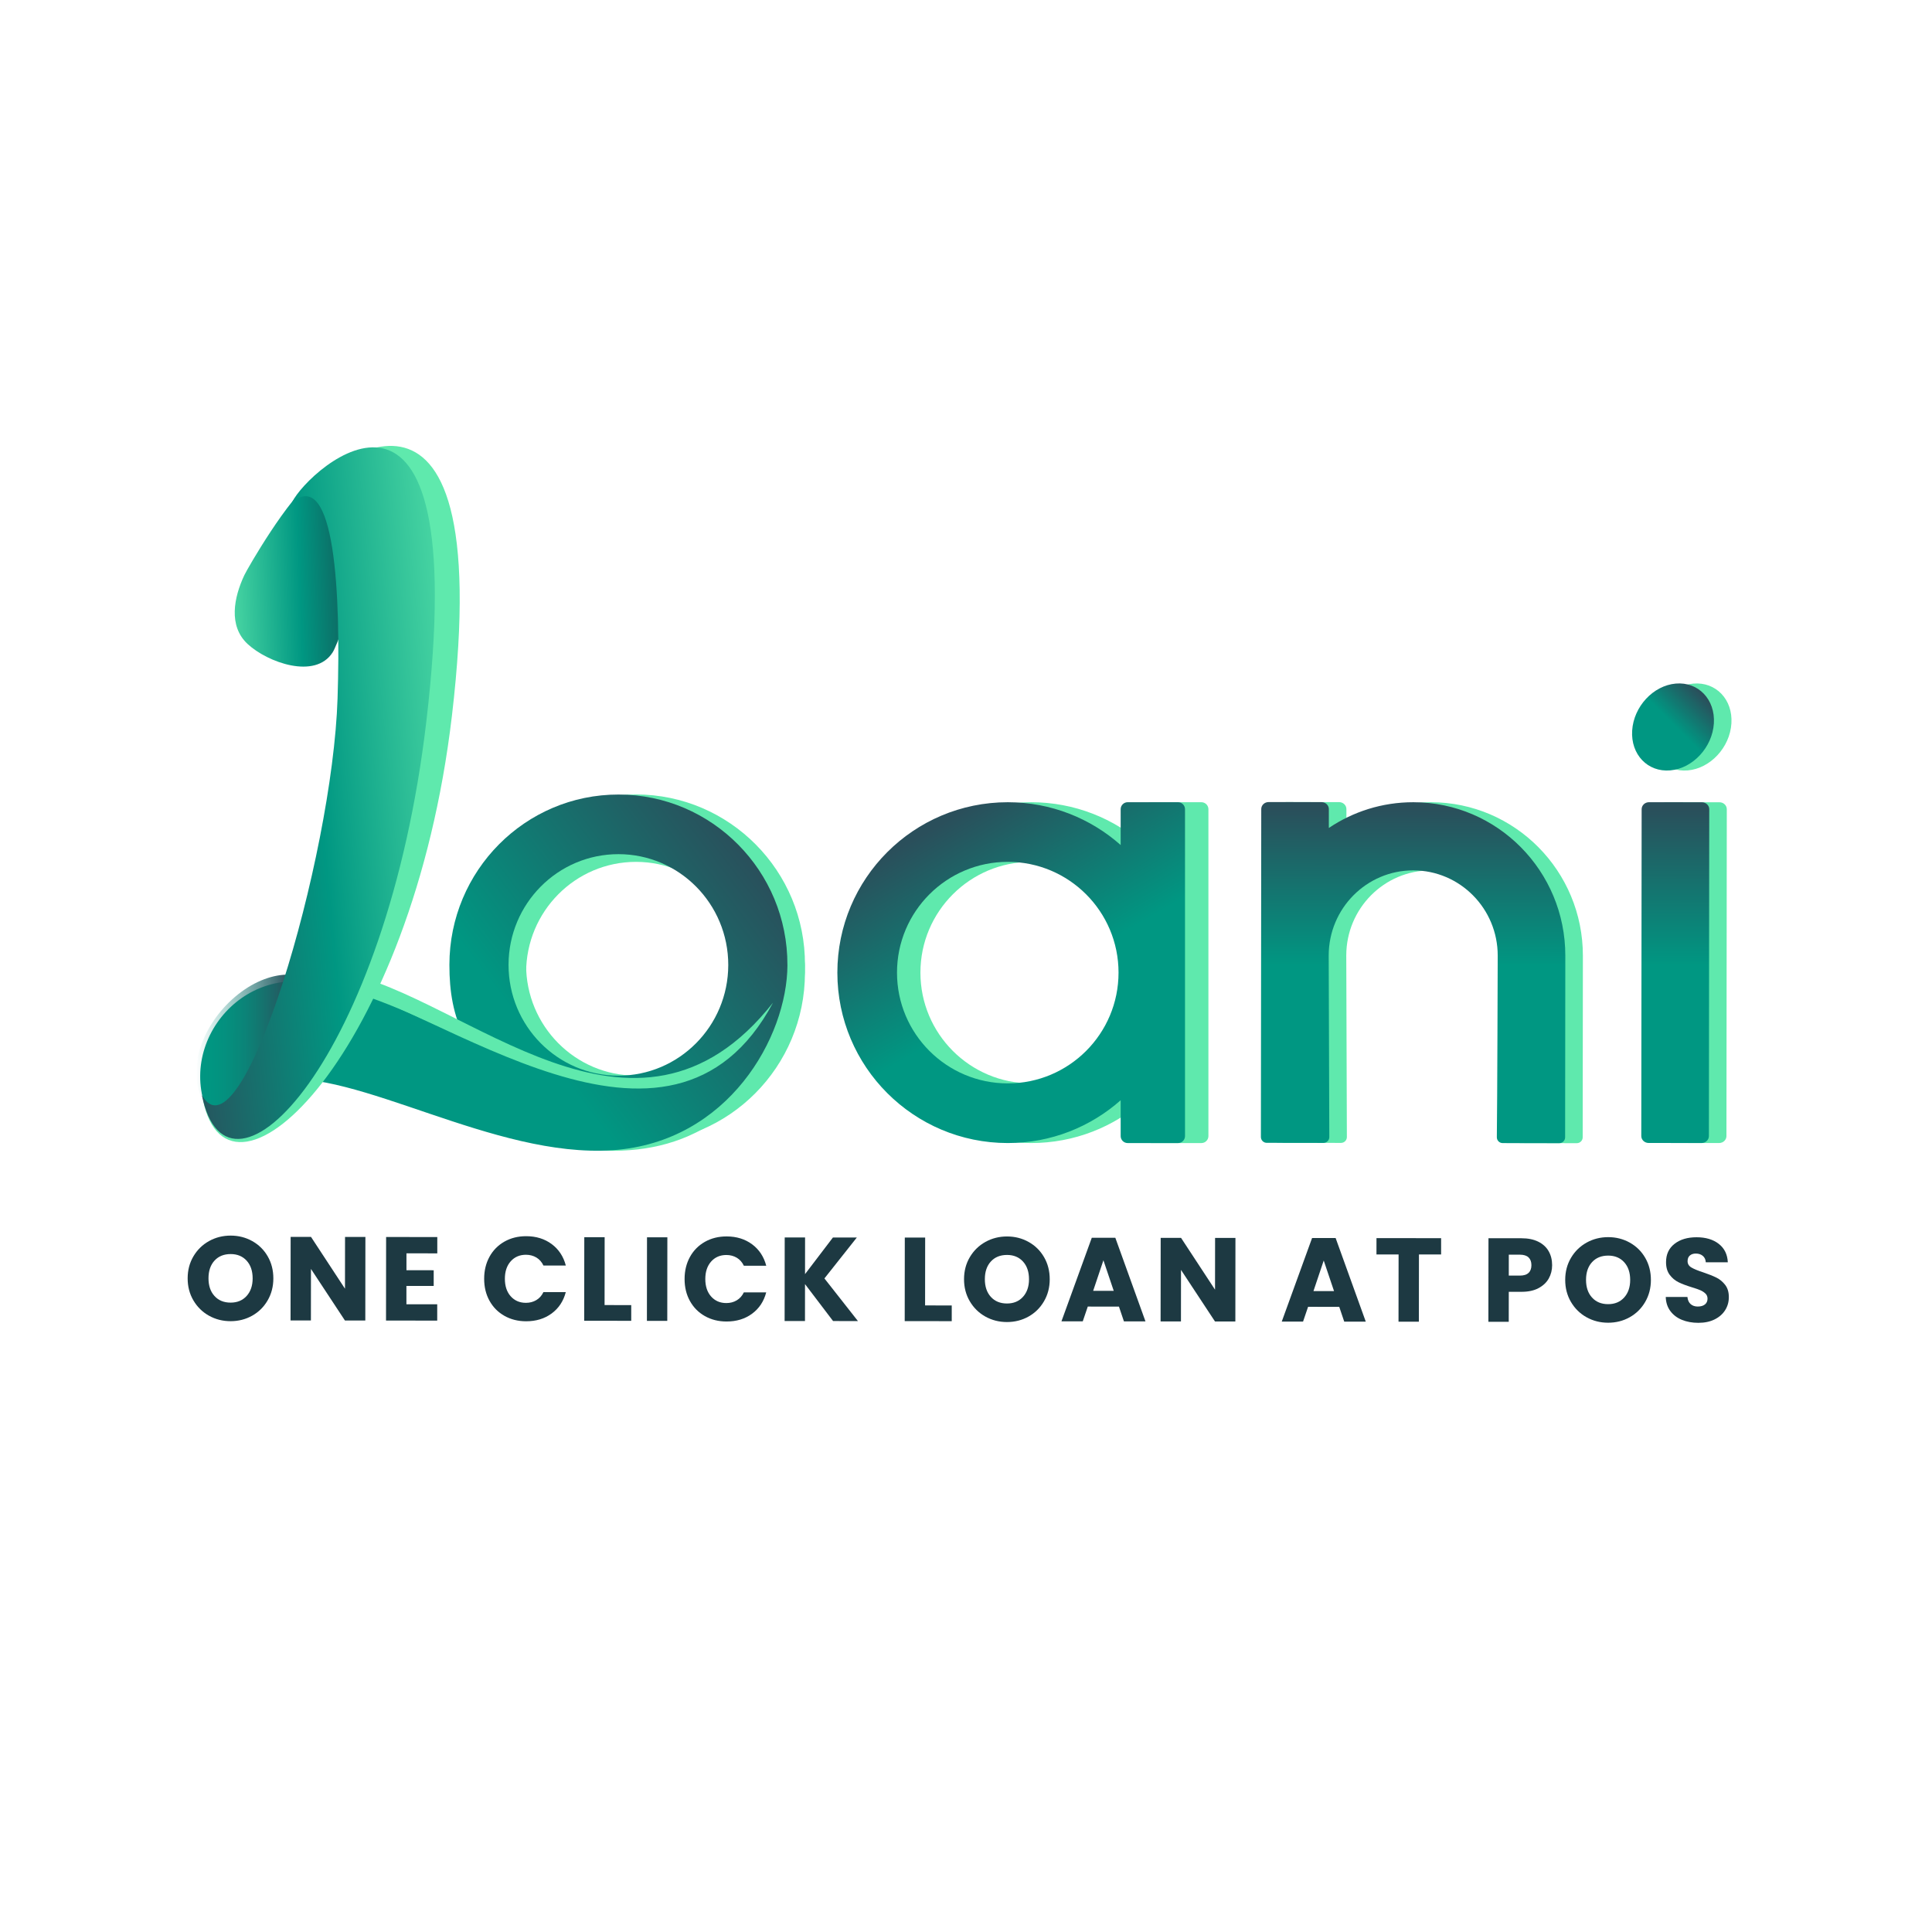 <?xml version="1.0" encoding="UTF-8"?>
<svg id="Layer_1" data-name="Layer 1" xmlns="http://www.w3.org/2000/svg" xmlns:xlink="http://www.w3.org/1999/xlink" viewBox="0 0 1080 1080">
  <defs>
    <style>
      .cls-1 {
        fill: #1d3942;
      }

      .cls-1, .cls-2, .cls-3, .cls-4, .cls-5, .cls-6, .cls-7, .cls-8, .cls-9, .cls-10 {
        stroke-width: 0px;
      }

      .cls-2 {
        fill: url(#linear-gradient);
      }

      .cls-3 {
        fill: #5fe9ad;
      }

      .cls-4 {
        fill: url(#linear-gradient-4);
      }

      .cls-5 {
        fill: url(#linear-gradient-2);
      }

      .cls-6 {
        fill: url(#linear-gradient-3);
      }

      .cls-7 {
        fill: url(#linear-gradient-8);
      }

      .cls-8 {
        fill: url(#linear-gradient-7);
      }

      .cls-9 {
        fill: url(#linear-gradient-5);
      }

      .cls-10 {
        fill: url(#linear-gradient-6);
      }
    </style>
    <linearGradient id="linear-gradient" x1="936.54" y1="638.61" x2="936.54" y2="448.11" gradientTransform="translate(.55 -.7) rotate(.06)" gradientUnits="userSpaceOnUse">
      <stop offset=".52" stop-color="#009782"/>
      <stop offset=".98" stop-color="#2a4f5b"/>
    </linearGradient>
    <linearGradient id="linear-gradient-2" x1="917.22" y1="423.95" x2="953.02" y2="388.14" xlink:href="#linear-gradient"/>
    <linearGradient id="linear-gradient-3" x1="790.03" y1="638.77" x2="790.03" y2="448.28" xlink:href="#linear-gradient"/>
    <linearGradient id="linear-gradient-4" x1="644.56" y1="647.63" x2="531.61" y2="452.01" gradientTransform="matrix(1,0,0,1,0,0)" xlink:href="#linear-gradient"/>
    <linearGradient id="linear-gradient-5" x1="147.46" y1="681.26" x2="423.62" y2="470.54" xlink:href="#linear-gradient"/>
    <linearGradient id="linear-gradient-6" x1="109.73" y1="585.72" x2="185.46" y2="585.72" gradientTransform="translate(.55 -.7) rotate(.06)" gradientUnits="userSpaceOnUse">
      <stop offset="0" stop-color="#009782" stop-opacity="0"/>
      <stop offset=".69" stop-color="#2a4f5b"/>
    </linearGradient>
    <linearGradient id="linear-gradient-7" x1="126.1" y1="361.83" x2="226.59" y2="361.83" gradientTransform="translate(-25.3 -164.59) rotate(-2.12) scale(.99 1.35)" gradientUnits="userSpaceOnUse">
      <stop offset="0" stop-color="#5fe9ad"/>
      <stop offset=".5" stop-color="#009782"/>
      <stop offset=".99" stop-color="#1d3942"/>
    </linearGradient>
    <linearGradient id="linear-gradient-8" x1="286.88" y1="453.1" x2="84.4" y2="453.1" gradientTransform="translate(-59.84 -147.55) rotate(-5.56) scale(.99 1.35)" gradientUnits="userSpaceOnUse">
      <stop offset="0" stop-color="#5fe9ad"/>
      <stop offset=".52" stop-color="#009782"/>
      <stop offset=".98" stop-color="#2a4f5b"/>
    </linearGradient>
  </defs>
  <path class="cls-3" d="M671.6,448.44h-28.15c-2.16,0-3.91,1.75-3.91,3.91v20.03c-16.81-14.88-38.9-23.93-63.11-23.93-52.61,0-95.26,42.65-95.26,95.26s42.65,95.26,95.26,95.26c24.21,0,46.3-9.05,63.11-23.93v20.03c0,2.16,1.75,3.91,3.91,3.91h28.15c2.16,0,3.91-1.75,3.91-3.91v-182.71c0-2.16-1.75-3.91-3.91-3.91ZM576.44,605.62c-34.2,0-61.92-27.72-61.92-61.92s27.72-61.92,61.92-61.92,61.92,27.72,61.92,61.92-27.72,61.92-61.92,61.92Z"/>
  <path class="cls-3" d="M449.98,539.46c.3-52.6-42.19-95.29-94.37-95.35-52.18-.06-94.52,42.54-94.58,95.14-.02,15.33,3.58,29.8,9.95,42.64-30.16-13.74-58.61-28.02-81.26-31.5-50.12-13.07-95.83,29.19-50.98,72.31,6.13,1.82,12.62-16.22,24.82-19.11,61.99-8.89,181.07,88.71,255.12,6.58,24.62-24.07,31.19-50.23,31.31-70.71ZM355.57,477.45c33.92.04,61.38,27.79,61.34,61.98-.04,34.19-27.56,61.88-61.48,61.84-33.92-.04-61.38-27.79-61.34-61.98.04-34.19,27.56-61.88,61.48-61.84Z"/>
  <path class="cls-3" d="M355.61,448.45c-52.18-.06-94.52,42.54-94.58,95.14-.06,52.6,42.19,95.29,94.37,95.35,52.18.06,94.52-42.54,94.58-95.14.06-52.6-42.19-95.29-94.37-95.35ZM355.44,605.61c-33.92-.04-61.38-27.79-61.34-61.98.04-34.19,27.56-61.88,61.48-61.84,33.92.04,61.38,27.79,61.34,61.98-.04,34.19-27.56,61.88-61.48,61.84Z"/>
  <path class="cls-3" d="M927.3,635.02l.2-182.68c0-2.16,1.84-3.9,4.11-3.9l29.58.03c2.27,0,4.1,1.75,4.1,3.91l-.2,182.68c0,2.16-1.84,3.9-4.11,3.9l-29.58-.03c-2.27,0-4.1-1.75-4.1-3.91Z"/>
  <path class="cls-3" d="M943.5,430.66c12.61-1.1,23.52-12.86,24.37-26.26.85-13.4-8.69-23.37-21.3-22.27-12.61,1.1-23.52,12.86-24.37,26.26-.85,13.4,8.69,23.37,21.3,22.27Z"/>
  <path class="cls-3" d="M799.9,448.45c-17.48-.02-33.73,5.29-47.25,14.39v-10.54c.01-2.16-1.82-3.91-4.09-3.91l-29.58-.03c-2.27,0-4.11,1.74-4.11,3.9l-.09,81.81h0s-.11,101.51-.11,101.51c0,1.81,1.46,3.27,3.27,3.27l31.7.04c1.81,0,3.28-1.47,3.27-3.28l-.34-101.44v-.05c.03-26.3,21.2-47.6,47.29-47.57,26.09.03,47.21,21.37,47.19,47.68,0,0-.23,83.65-.49,101.47-.03,1.82,1.44,3.3,3.27,3.3l31.63.04c1.81,0,3.27-1.46,3.27-3.27l.11-101.5c.05-47.34-37.97-85.77-84.93-85.82Z"/>
  <path class="cls-2" d="M917.49,635.02l.2-182.68c0-2.16,1.84-3.9,4.11-3.9l29.58.03c2.27,0,4.1,1.75,4.1,3.91l-.2,182.68c0,2.16-1.84,3.9-4.11,3.9l-29.58-.03c-2.27,0-4.1-1.75-4.1-3.91Z"/>
  <path class="cls-5" d="M933.69,430.65c12.61-1.1,23.52-12.86,24.37-26.26.85-13.4-8.69-23.37-21.3-22.27-12.61,1.1-23.52,12.86-24.37,26.26-.85,13.4,8.69,23.37,21.3,22.27Z"/>
  <path class="cls-6" d="M790.08,448.45c-17.48-.02-33.73,5.29-47.25,14.39v-10.54c.01-2.16-1.82-3.91-4.09-3.91l-29.58-.03c-2.27,0-4.11,1.74-4.11,3.9l-.09,81.81h0s-.11,101.51-.11,101.51c0,1.81,1.46,3.27,3.27,3.27l31.7.04c1.81,0,3.28-1.47,3.27-3.28l-.34-101.44v-.05c.03-26.3,21.2-47.6,47.29-47.57,26.09.03,47.21,21.37,47.19,47.68,0,0-.23,83.65-.49,101.47-.03,1.82,1.44,3.3,3.27,3.3l31.63.04c1.81,0,3.27-1.46,3.27-3.27l.11-101.5c.05-47.34-37.97-85.77-84.93-85.82Z"/>
  <path class="cls-4" d="M658.52,448.44h-28.15c-2.16,0-3.91,1.75-3.91,3.91v20.03c-16.81-14.88-38.9-23.93-63.11-23.93-52.61,0-95.26,42.65-95.26,95.26s42.65,95.26,95.26,95.26c24.21,0,46.3-9.05,63.11-23.93v20.03c0,2.16,1.75,3.91,3.91,3.91h28.15c2.16,0,3.91-1.75,3.91-3.91v-182.71c0-2.16-1.75-3.91-3.91-3.91ZM563.35,605.62c-34.2,0-61.92-27.72-61.92-61.92s27.72-61.92,61.92-61.92,61.92,27.72,61.92,61.92-27.72,61.92-61.92,61.92Z"/>
  <path class="cls-9" d="M440.17,539.5c.18-52.6-42.19-95.29-94.37-95.35-52.18-.06-94.52,42.54-94.58,95.14-.02,15.33,2.18,28.05,8.55,40.89-30.16-13.74-57.21-26.27-79.86-29.75-50.12-13.07-86.97,42.84-57.53,82.09,15.71,7.57,19.16-26,31.37-28.89,45.59-6.54,122.03,43.97,188.8,39.33,64.71-4.5,97.49-63.34,97.63-103.46ZM345.76,477.48c33.92.04,61.38,27.79,61.34,61.98-.04,34.19-27.56,61.88-61.48,61.84-33.92-.04-61.38-27.79-61.34-61.98.04-34.19,27.56-61.88,61.48-61.84Z"/>
  <path class="cls-3" d="M179.9,547.45c67.14,15.89,194.61,120.71,252.22,13.06-77.23,97.82-171.98-3.7-240.66-16.86-7.09-1.85-14.12,3.14-11.56,3.8Z"/>
  <path class="cls-10" d="M180.93,554.69c9.83,14.61,2.83,40.1-15.64,56.94-18.47,16.84-41.4,18.64-51.23,4.03-9.83-14.61-2.83-40.1,15.64-56.94,18.47-16.84,41.4-18.64,51.23-4.03Z"/>
  <path class="cls-8" d="M136.56,321.57c1.84-3.92,24.68-43.53,38.48-53.14,4.74-3.3,25.85-13.25,29.06-9.21,14.35,18.04-13.43,98.06-18.14,105.45-9.76,15.32-36.43,5.63-47.52-4.65-10.95-10.14-7.66-26.14-1.88-38.45Z"/>
  <path class="cls-3" d="M252.64,400.02c-22.28,189.22-124.78,286.59-139.18,214.75,22.2,38.78,80.66-134.62,83.51-224.43,1.84-57.78-.6-135.15-24.7-115.5,4.06-9.05,106.82-99.54,80.37,125.18Z"/>
  <path class="cls-7" d="M238.34,403.21c-22.28,189.22-111.06,280.89-125.47,209.04,22.2,38.78,72.97-132.12,75.83-221.92,1.84-57.78-1.31-129.27-25.4-109.62,9-18.7,101.5-102.21,75.04,122.5Z"/>
  <g>
    <path class="cls-1" d="M116.82,735.49c-3.66-2.05-6.56-4.9-8.71-8.56-2.15-3.66-3.22-7.78-3.21-12.35,0-4.57,1.08-8.67,3.24-12.31,2.15-3.63,5.06-6.47,8.72-8.51,3.66-2.03,7.69-3.05,12.08-3.05s8.42,1.03,12.07,3.07c3.66,2.05,6.54,4.89,8.64,8.53,2.1,3.64,3.15,7.74,3.15,12.31,0,4.57-1.07,8.68-3.21,12.34-2.13,3.66-5.02,6.5-8.66,8.54-3.64,2.03-7.65,3.05-12.05,3.05-4.39,0-8.42-1.03-12.07-3.07ZM137.86,724.46c2.24-2.48,3.37-5.76,3.37-9.84,0-4.13-1.11-7.42-3.35-9.89-2.24-2.46-5.22-3.7-8.94-3.7-3.77,0-6.78,1.21-9.02,3.65-2.24,2.44-3.37,5.74-3.37,9.91,0,4.12,1.11,7.42,3.35,9.88,2.24,2.47,5.24,3.7,9.01,3.7,3.73,0,6.71-1.23,8.95-3.72Z"/>
    <path class="cls-1" d="M204.21,738.18h-11.38s-19-28.84-19-28.84l-.03,28.81h-11.38s.05-46.72.05-46.72h11.38s19,28.97,19,28.97l.03-28.94h11.38s-.05,46.72-.05,46.72Z"/>
    <path class="cls-1" d="M227.21,700.61v9.45s15.23.02,15.23.02v8.78s-15.25-.02-15.25-.02v10.25s17.22.02,17.22.02v9.12s-28.62-.03-28.62-.03l.05-46.71,28.61.03v9.12s-17.24-.02-17.24-.02Z"/>
    <path class="cls-1" d="M273.65,702.49c2-3.61,4.79-6.42,8.36-8.44,3.57-2.01,7.62-3.02,12.15-3.01,5.54,0,10.29,1.48,14.24,4.41,3.94,2.93,6.58,6.93,7.9,11.99h-12.51c-.93-1.97-2.25-3.45-3.95-4.48-1.71-1.02-3.65-1.53-5.82-1.54-3.5,0-6.34,1.21-8.52,3.65-2.17,2.44-3.27,5.7-3.27,9.77,0,4.08,1.08,7.34,3.25,9.78,2.17,2.44,5.01,3.67,8.51,3.67,2.17,0,4.12-.51,5.82-1.53,1.71-1.02,3.03-2.5,3.96-4.45h12.51c-1.33,5.07-3.98,9.05-7.93,11.95-3.95,2.9-8.7,4.35-14.24,4.34-4.52,0-8.57-1.02-12.14-3.04-3.57-2.02-6.35-4.83-8.34-8.43-1.99-3.59-2.99-7.7-2.98-12.31,0-4.61,1.01-8.72,3.01-12.34Z"/>
    <path class="cls-1" d="M337.96,729.54l14.9.02v8.78s-26.29-.03-26.29-.03l.05-46.71h11.38s-.04,37.94-.04,37.94Z"/>
    <path class="cls-1" d="M373.06,691.66l-.05,46.71h-11.38s.05-46.72.05-46.72h11.38Z"/>
    <path class="cls-1" d="M385.69,702.62c2-3.61,4.79-6.42,8.36-8.44,3.57-2.01,7.62-3.02,12.15-3.01,5.54,0,10.29,1.48,14.24,4.41,3.94,2.93,6.58,6.93,7.9,11.99h-12.51c-.93-1.97-2.25-3.45-3.95-4.48-1.71-1.02-3.65-1.53-5.82-1.54-3.5,0-6.34,1.21-8.52,3.65-2.17,2.44-3.27,5.7-3.27,9.77,0,4.08,1.08,7.34,3.25,9.78,2.17,2.44,5.01,3.67,8.51,3.67,2.17,0,4.12-.51,5.82-1.53,1.71-1.02,3.03-2.5,3.96-4.45h12.51c-1.33,5.07-3.98,9.05-7.93,11.95-3.95,2.9-8.7,4.35-14.24,4.34-4.52,0-8.57-1.02-12.14-3.04-3.57-2.02-6.35-4.83-8.34-8.43-1.99-3.59-2.99-7.7-2.98-12.31,0-4.61,1.01-8.72,3.01-12.34Z"/>
    <path class="cls-1" d="M465.69,738.47l-15.68-20.64-.02,20.63h-11.38s.05-46.72.05-46.72h11.38s-.02,20.5-.02,20.5l15.59-20.47h13.37s-18.12,22.88-18.12,22.88l18.74,23.84-13.91-.02Z"/>
    <path class="cls-1" d="M517.13,729.74l14.9.02v8.78s-26.29-.03-26.29-.03l.05-46.71h11.38s-.04,37.94-.04,37.94Z"/>
    <path class="cls-1" d="M550.82,735.97c-3.66-2.05-6.56-4.9-8.71-8.56-2.15-3.66-3.22-7.78-3.21-12.35s1.08-8.67,3.24-12.31c2.15-3.63,5.06-6.47,8.72-8.51,3.66-2.03,7.69-3.05,12.08-3.05s8.42,1.03,12.07,3.07c3.66,2.05,6.54,4.89,8.64,8.53,2.1,3.64,3.15,7.74,3.15,12.31s-1.07,8.68-3.21,12.34c-2.13,3.66-5.02,6.5-8.66,8.54-3.64,2.03-7.65,3.05-12.05,3.05-4.39,0-8.42-1.03-12.07-3.07ZM571.85,724.95c2.24-2.48,3.37-5.76,3.37-9.84,0-4.13-1.11-7.42-3.35-9.89-2.24-2.46-5.22-3.7-8.94-3.7-3.77,0-6.78,1.21-9.02,3.65-2.24,2.44-3.37,5.74-3.37,9.91,0,4.12,1.11,7.42,3.35,9.88,2.24,2.47,5.24,3.7,9.01,3.7,3.73,0,6.71-1.23,8.95-3.72Z"/>
    <path class="cls-1" d="M625.51,730.4l-17.43-.02-2.81,8.25h-11.91s16.95-46.7,16.95-46.7h13.17s16.85,46.74,16.85,46.74h-12.04s-2.79-8.27-2.79-8.27ZM622.59,721.61l-5.77-17.11-5.74,17.09h11.51Z"/>
    <path class="cls-1" d="M690.57,738.72h-11.38s-19-28.84-19-28.84l-.03,28.81h-11.38s.05-46.72.05-46.72h11.38s19,28.97,19,28.97l.03-28.94h11.38s-.05,46.72-.05,46.72Z"/>
    <path class="cls-1" d="M748.66,730.54l-17.43-.02-2.81,8.25h-11.91s16.95-46.7,16.95-46.7h13.17s16.85,46.74,16.85,46.74h-12.04s-2.79-8.27-2.79-8.27ZM745.74,721.75l-5.77-17.11-5.74,17.09h11.51Z"/>
    <path class="cls-1" d="M805.59,692.14v9.12s-12.39-.01-12.39-.01l-.04,37.59h-11.38s.04-37.6.04-37.6h-12.37s.01-9.13.01-9.13l36.13.04Z"/>
    <path class="cls-1" d="M865.78,714.66c-1.25,2.24-3.16,4.04-5.73,5.42s-5.77,2.06-9.58,2.05h-7.05s-.02,16.76-.02,16.76h-11.38s.05-46.72.05-46.72l18.43.02c3.73,0,6.88.65,9.45,1.94,2.57,1.29,4.5,3.07,5.78,5.33,1.28,2.26,1.92,4.86,1.92,7.79,0,2.7-.63,5.18-1.87,7.42ZM854.47,711.56c1.07-1.02,1.6-2.46,1.6-4.32,0-1.86-.53-3.31-1.59-4.33-1.06-1.02-2.68-1.53-4.86-1.54h-6.19s-.01,11.7-.01,11.7h6.19c2.17,0,3.79-.5,4.86-1.52Z"/>
    <path class="cls-1" d="M886.88,736.35c-3.66-2.05-6.56-4.9-8.71-8.56-2.15-3.66-3.22-7.78-3.21-12.35,0-4.57,1.08-8.67,3.24-12.31,2.15-3.63,5.06-6.47,8.72-8.51,3.66-2.03,7.69-3.05,12.08-3.05s8.42,1.03,12.07,3.07c3.66,2.05,6.54,4.89,8.64,8.53,2.1,3.64,3.15,7.74,3.15,12.31,0,4.57-1.07,8.68-3.21,12.34-2.13,3.66-5.02,6.5-8.66,8.54-3.64,2.03-7.65,3.05-12.05,3.05-4.39,0-8.42-1.03-12.07-3.07ZM907.91,725.32c2.24-2.48,3.37-5.76,3.37-9.84,0-4.13-1.11-7.42-3.35-9.89-2.24-2.46-5.22-3.7-8.94-3.7-3.77,0-6.78,1.21-9.02,3.65-2.24,2.44-3.37,5.74-3.37,9.91,0,4.12,1.11,7.42,3.35,9.88,2.24,2.47,5.24,3.7,9.01,3.7,3.73,0,6.71-1.23,8.95-3.72Z"/>
    <path class="cls-1" d="M940.2,737.8c-2.71-1.11-4.87-2.76-6.48-4.93-1.62-2.18-2.47-4.79-2.55-7.85h12.11c.17,1.74.77,3.07,1.79,3.97,1.02.91,2.35,1.37,3.99,1.37s3.02-.38,3.99-1.16c.98-.77,1.46-1.85,1.47-3.23,0-1.15-.38-2.11-1.16-2.86-.78-.75-1.73-1.37-2.86-1.87-1.13-.49-2.74-1.05-4.82-1.67-3.02-.93-5.48-1.87-7.38-2.8-1.91-.93-3.55-2.31-4.92-4.13-1.37-1.82-2.06-4.19-2.05-7.12,0-4.35,1.58-7.75,4.74-10.21,3.15-2.46,7.26-3.68,12.31-3.68,5.14,0,9.29,1.24,12.44,3.71,3.15,2.46,4.83,5.89,5.04,10.28h-12.31c-.09-1.52-.64-2.71-1.66-3.58-1.02-.86-2.33-1.3-3.92-1.3-1.38,0-2.48.36-3.33,1.09-.85.73-1.27,1.79-1.27,3.16,0,1.51.7,2.68,2.12,3.53,1.42.85,3.63,1.76,6.65,2.74,3.01,1.02,5.46,2,7.35,2.93,1.88.93,3.51,2.29,4.89,4.06,1.37,1.78,2.06,4.06,2.05,6.86,0,2.66-.68,5.08-2.04,7.25-1.36,2.17-3.32,3.9-5.89,5.18-2.57,1.29-5.61,1.92-9.12,1.92-3.42,0-6.48-.56-9.18-1.67Z"/>
  </g>
</svg>